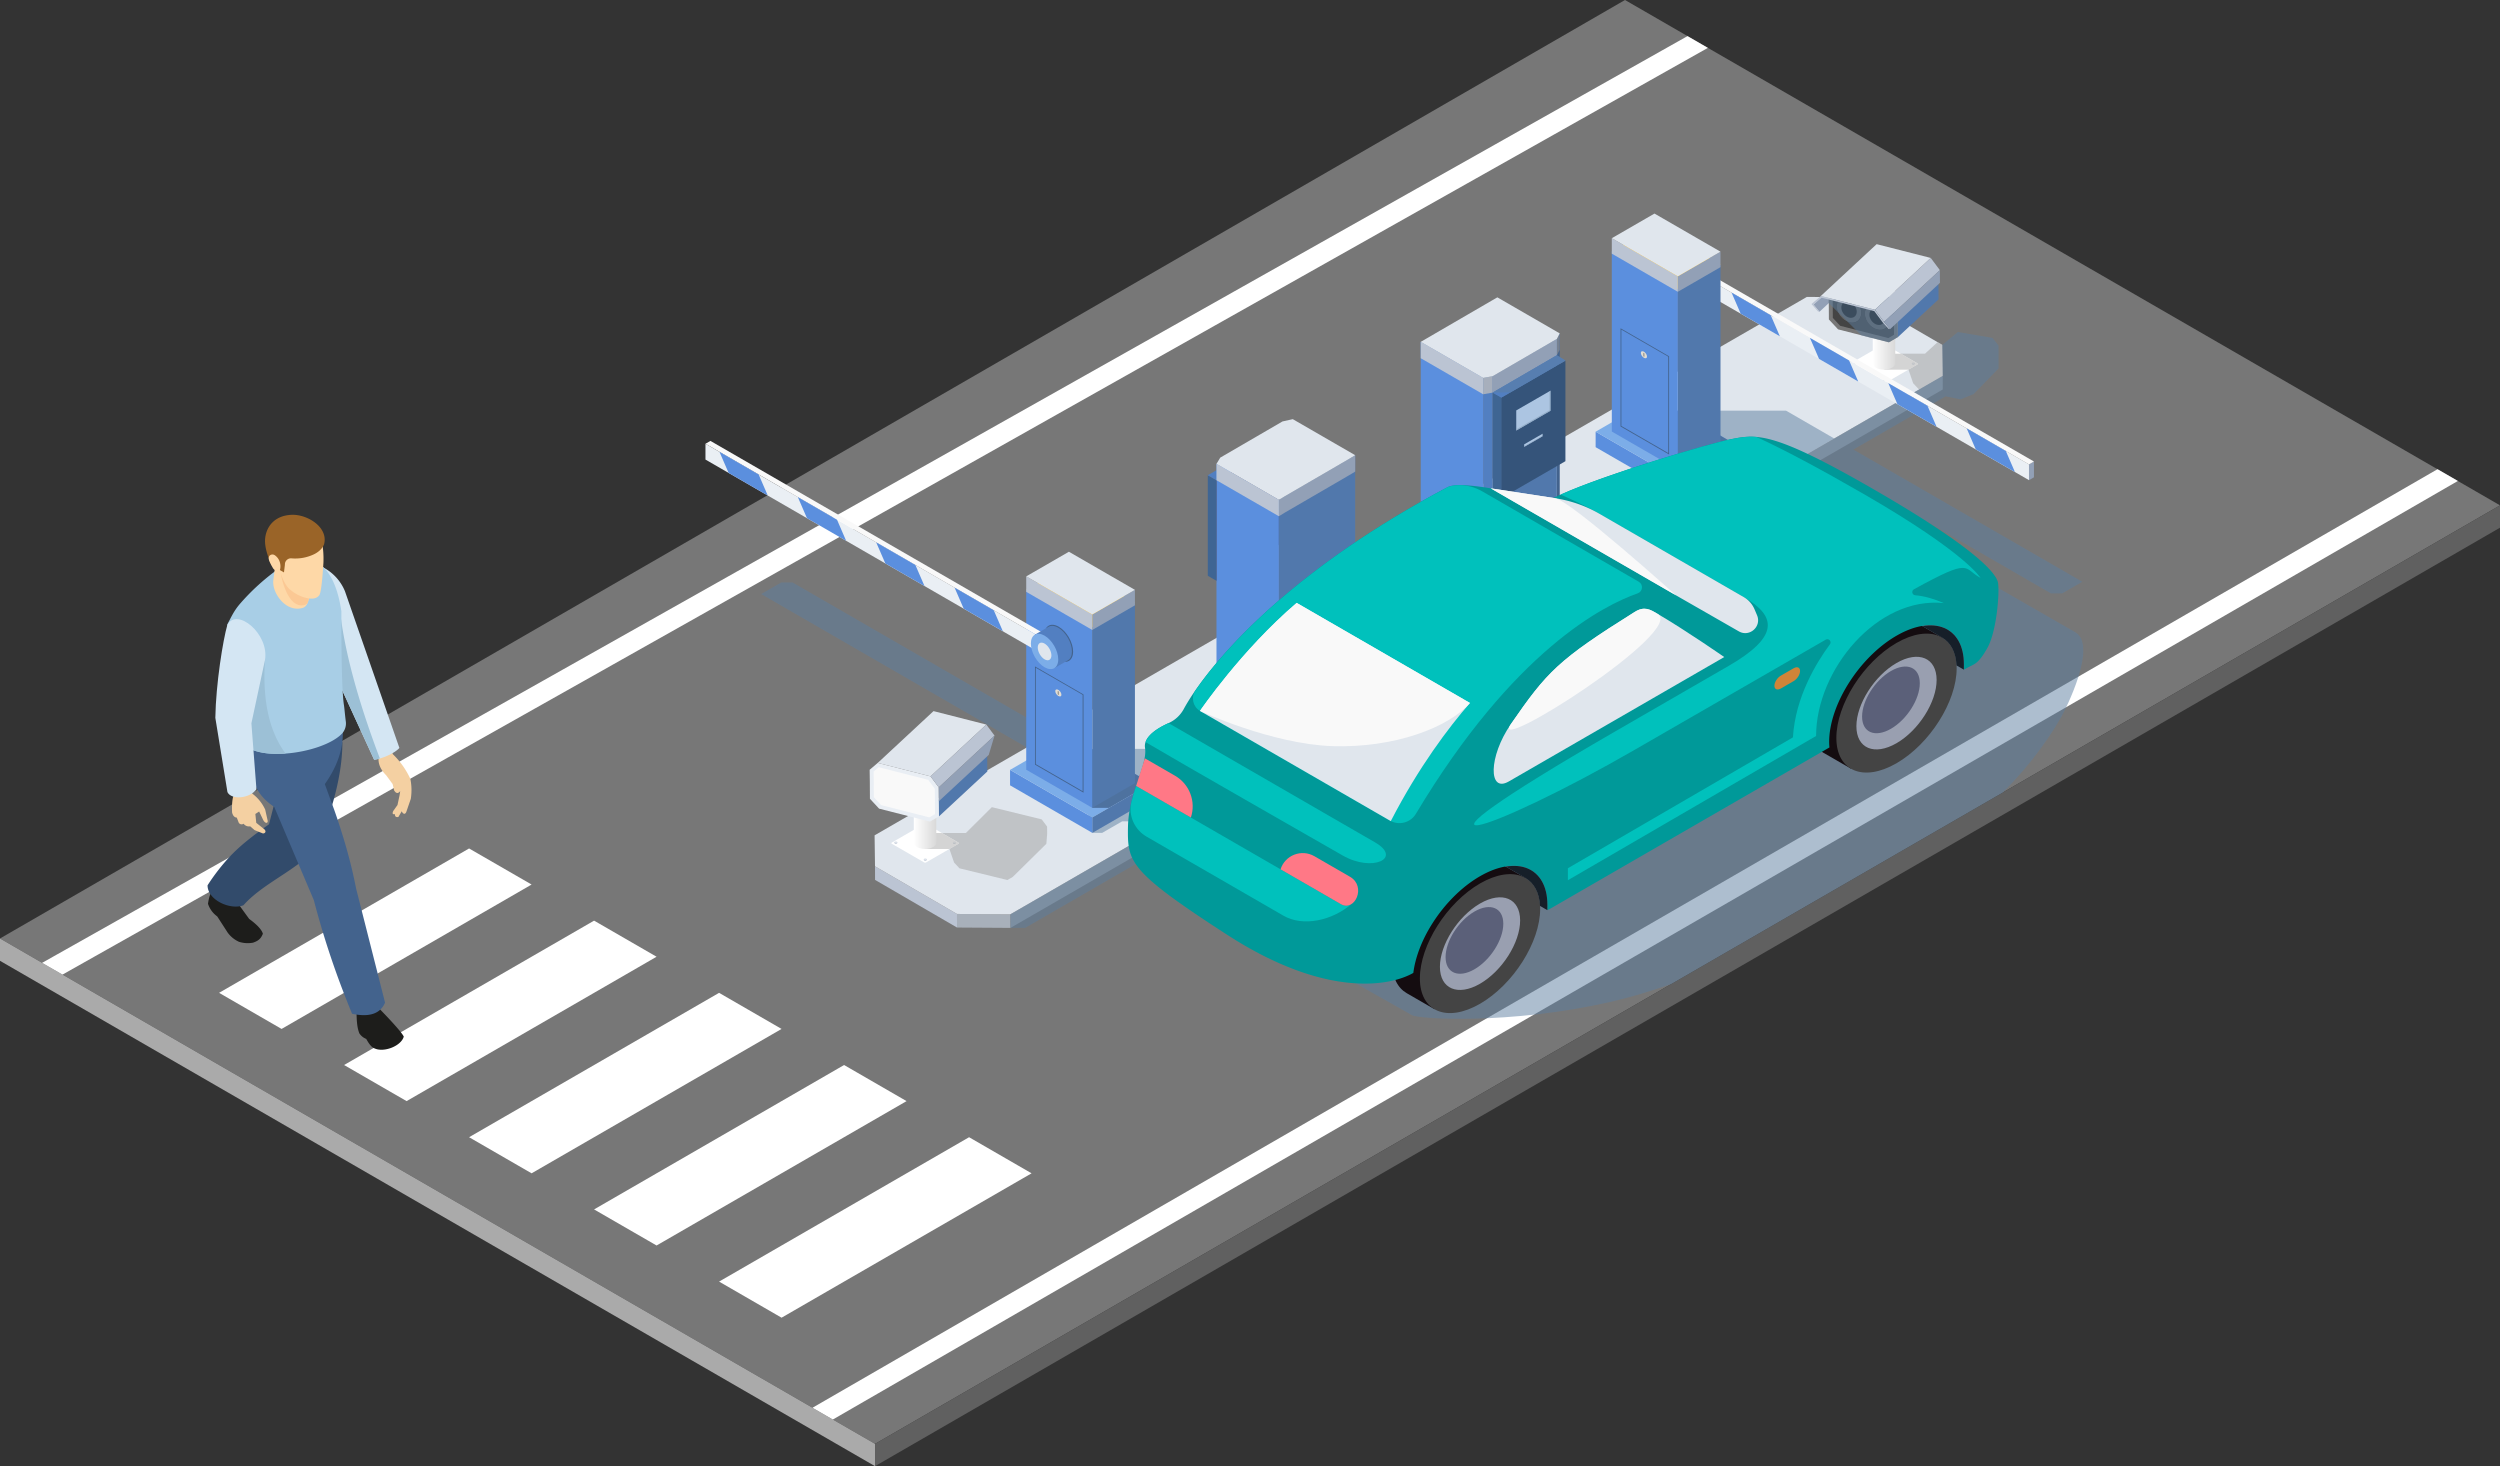 <svg xmlns="http://www.w3.org/2000/svg" width="1330" height="780" fill="none" viewBox="0 0 1330 780">
  <rect x="0" y="0" width="1330" height="780" fill="#333333" stroke="none"/>
  <g clip-path="url(#a)">
    <path fill="#777" d="m1330 268.842-10.29 5.943-588.203 339.723-266.002 153.621L10.29 505.215 0 499.273 864.495 0 1330 268.842Z"/>
    <path fill="#606060" d="M1330 268.843v11.884L465.505 780v-11.871l266.003-153.621L1330 268.843Z"/>
    <path fill="#AAA" d="M465.505 768.129V780L0 511.157v-11.884l465.505 268.856Z"/>
    <path fill="#fff" d="M33.257 518.479 908.586 25.466l-10.834-6.26L22.41 512.232l10.847 6.247Zm409.824 236.705 864.509-499.313-10.83-6.261-864.512 499.313 10.833 6.261Zm72.468-150.186-133.001 76.811 33.244 19.205 133.001-76.81-33.244-19.206Zm-66.5-38.411L316.047 643.41l33.244 19.193 133.001-76.81-33.243-19.206Zm-66.501-38.399-133.002 76.81 33.257 19.206 132.988-76.81-33.243-19.206Zm-66.501-38.412-133.001 76.811 33.257 19.205 132.988-76.81-33.244-19.206Zm-66.5-38.398-133.002 76.81 33.257 19.206 133.002-76.823-33.257-19.193Z"/>
    <path fill="#5C7FA0" d="M421.599 309.854h-5.953l-10.715 6.181 157.599 91.029h5.968l10.714-6.194-157.613-91.016Z" opacity=".5" style="mix-blend-mode:multiply"/>
    <path fill="#BBC4D3" d="m465.505 460.875.026 7.229 43.6 25.346-.013-7.228-43.613-25.347Z"/>
    <path fill="#A8B0BA" d="m509.118 486.222.013 7.228 28.431.186-.027-7.229-28.417-.185Z"/>
    <path fill="#9DA1A5" d="m537.535 486.407.026 7.229 495.979-286.443-.02-7.229-495.985 286.443Z"/>
    <path fill="#E0E6ED" d="m465.279 444.401.226 16.474 43.613 25.347 28.417.185 495.995-286.443-.23-16.474-43.614-25.347-28.43-.185-495.977 286.443Z"/>
    <path fill="#A0A0A0" d="m1033.3 183.49-2.51-1.459-6.69 6.128h-21.76v8.515h12.99l2.46 7.189 2.87 3.104.51.133 12.36-7.136-.23-16.474Z" opacity=".5" style="mix-blend-mode:multiply"/>
    <path fill="#fff" d="m984.541 193.863 17.309 9.987c.3.173.67.173.96 0l17.31-9.987c.21-.12.21-.425 0-.558l-17.64-10.186a.342.342 0 0 0-.32 0l-17.632 10.186c-.212.12-.212.425 0 .558h.013Z"/>
    <path fill="#BBC4D3" d="M1018.63 193.159v.425c0 .106-.08.225-.22.305-.29.172-.77.172-1.06 0-.15-.08-.23-.199-.23-.305v-.425h1.51Z"/>
    <path fill="#E0E6ED" d="M1017.35 193.464c.29.173.77.173 1.06 0 .29-.172.29-.45 0-.61-.29-.172-.77-.172-1.06 0-.29.173-.29.451 0 .61Z"/>
    <path fill="#BBC4D3" d="M1003.19 202.086v.424c0 .106-.08.226-.23.305-.29.173-.77.173-1.06 0-.15-.079-.23-.199-.23-.305v-.424h1.52Z"/>
    <path fill="#E0E6ED" d="M1001.9 202.391c.29.172.77.172 1.06 0 .29-.173.29-.451 0-.61-.29-.172-.77-.172-1.06 0-.29.172-.29.451 0 .61Z"/>
    <path fill="#BBC4D3" d="M987.512 193.04v.425c0 .106-.08.225-.226.305-.292.172-.769.172-1.061 0-.145-.08-.225-.199-.225-.305v-.425h1.512Z"/>
    <path fill="#E0E6ED" d="M986.226 193.345c.291.173.769.173 1.06 0 .292-.172.292-.451 0-.61-.291-.159-.769-.172-1.06 0-.292.173-.292.451 0 .61Z"/>
    <path fill="#B7B7B7" d="M1003.19 188.172h8.04l8.9 5.133c.21.12.21.425 0 .558l-4.85 2.811h-12.84l.76-8.502h-.01Z" opacity=".6"/>
    <path fill="url(#b)" d="M1008.28 143.699v49.54c-.02.876-.6 1.751-1.75 2.414-2.35 1.353-6.14 1.353-8.476 0-1.18-.69-1.764-1.578-1.751-2.48v-49.54l11.987.066h-.01Z"/>
    <path fill="#92A0B6" d="m964.757 162.03 29.677-27.562.053 6.751-26.534 24.644-3.196-3.833Z"/>
    <path fill="#777" d="m1005.2 158.051-28.084-7.163-4.297 3.648.093 6.433.053 8.979 4.88 5.266 27.055 6.897 4.81-2.799-.08-8.979-.05-6.433-4.38-5.849Z"/>
    <path fill="#444" d="m978.959 173.33-3.899-4.204-.053-8.171-.079-5.464 2.718-2.308 26.324 6.711 3.53 4.709.11 13.515-3.03 1.751-25.621-6.539Z"/>
    <path fill="#1B1B1B" d="M1003.24 174.51c2.54-1.967 2.53-6.239-.02-9.542s-6.686-4.386-9.229-2.418c-2.543 1.967-2.534 6.24.019 9.543 2.554 3.302 6.69 4.385 9.23 2.417Z"/>
    <path fill="#606060" d="M998.571 164.271c2.259.571 4.109 2.945 4.139 5.292.02 2.335-1.81 3.781-4.059 3.197-2.255-.584-4.111-2.945-4.138-5.292-.026-2.335 1.804-3.78 4.058-3.197Zm-.027-2.52c-3.606-.915-6.497 1.366-6.471 5.093.027 3.727 2.984 7.508 6.578 8.423 3.589.915 6.499-1.366 6.469-5.093-.02-3.728-2.98-7.508-6.576-8.423Z"/>
    <path fill="#1B1B1B" d="M988.323 170.705c2.544-1.968 2.535-6.24-.019-9.543-2.554-3.303-6.686-4.385-9.229-2.418-2.543 1.967-2.534 6.24.019 9.543 2.554 3.303 6.686 4.385 9.229 2.418Z"/>
    <path fill="#606060" d="M983.653 160.478c2.254.57 4.111 2.944 4.137 5.292.027 2.334-1.803 3.78-4.057 3.196-2.255-.583-4.111-2.944-4.138-5.292-.026-2.334 1.804-3.78 4.058-3.196Zm-.026-2.52c-3.607-.916-6.498 1.366-6.472 5.093.027 3.727 2.984 7.507 6.578 8.422 3.606.916 6.497-1.366 6.471-5.093-.027-3.727-2.984-7.507-6.577-8.422Z"/>
    <path fill="#5C7FA0" d="m1005.2 158.051-28.084-7.163-4.297 3.648.093 6.724 17.358 17.177 14.63 3.674 4.81-2.799-.08-8.979-.05-6.433-4.38-5.849Z" opacity=".5" style="mix-blend-mode:multiply"/>
    <path fill="#BBC4D3" d="m1002.31 171.261-4.84-6.473-28.775-7.334-4.999 4.297 3.448 3.913.809.199-3.196-3.833 4.283-3.648 28.099 7.149 4.371 5.863 3.2 3.515.81.199-3.21-3.847Z"/>
    <path fill="#E0E6ED" d="m997.47 164.788-28.775-7.334 29.677-27.562 28.788 7.334-29.69 27.562Z"/>
    <path fill="#BBC4D3" d="m1002.31 171.261-4.84-6.472 29.69-27.562 4.84 6.486-29.69 27.548Z"/>
    <path fill="#5178AC" d="m1009.71 179.312-.08-8.979 21.61-20.068.08 8.992-21.61 20.055Z"/>
    <path fill="#92A0B6" d="m1002.31 171.261 29.69-27.549.05 6.752-26.53 24.644-3.21-3.847Z"/>
    <path fill="#A0A0A0" d="m557.054 439.733-2.864-3.82-26.534-6.5-13.791 13.728h-12.862l4.097 8.516 2.454 7.175 2.877 3.104 25.513 6.234 2.838-1.645 17.875-17.627.424-5.186-.027-3.979Z" opacity=".5" style="mix-blend-mode:multiply"/>
    <path fill="#fff" d="m474.376 448.844 17.305 9.988a.972.972 0 0 0 .968 0l17.305-9.988c.212-.119.212-.424 0-.557l-17.637-10.186a.338.338 0 0 0-.318 0l-17.636 10.186c-.212.12-.212.425 0 .557h.013Z"/>
    <path fill="#BBC4D3" d="M508.468 448.142v.424c0 .106-.079.225-.225.305-.292.172-.769.172-1.061 0-.146-.08-.225-.199-.225-.305v-.424h1.511Z"/>
    <path fill="#E0E6ED" d="M507.182 448.447c.292.172.769.172 1.061 0 .292-.173.292-.451 0-.61-.292-.173-.769-.173-1.061 0-.292.172-.292.45 0 .61Z"/>
    <path fill="#BBC4D3" d="M493.007 457.068v.424c0 .107-.08.226-.226.305-.291.173-.769.173-1.06 0-.146-.079-.226-.198-.226-.305v-.424h1.512Z"/>
    <path fill="#E0E6ED" d="M491.721 457.373c.291.172.769.172 1.061 0 .291-.172.291-.451 0-.61-.292-.172-.77-.172-1.061 0-.292.172-.292.451 0 .61Z"/>
    <path fill="#BBC4D3" d="M477.346 448.022v.425c0 .106-.079.225-.225.305-.292.172-.769.172-1.061 0-.146-.08-.226-.199-.226-.305v-.425h1.512Z"/>
    <path fill="#E0E6ED" d="M476.06 448.327c.292.173.769.173 1.061 0 .292-.172.292-.451 0-.61-.292-.159-.769-.172-1.061 0-.292.173-.292.451 0 .61Z"/>
    <path fill="#B7B7B7" d="M493.007 443.155h8.049l8.897 5.133c.213.119.213.424 0 .557l-4.853 2.812h-12.836l.756-8.502h-.013Z" opacity=".6"/>
    <path fill="url(#c)" d="M498.112 430.899v17.322c-.013.876-.597 1.751-1.75 2.414-2.347 1.353-6.14 1.353-8.474 0-1.18-.689-1.763-1.578-1.75-2.48v-17.322l11.987.066h-.013Z"/>
    <path fill="#E9EEF4" d="m495.036 413.033-28.086-7.163-4.296 3.648.093 6.433.053 8.992 4.866 5.253 27.051 6.897 4.827-2.785-.079-8.993-.053-6.42-4.376-5.862Z"/>
    <path fill="#F9F9F9" d="m468.78 428.326-3.898-4.205-.053-8.184-.067-5.464 2.719-2.308 26.321 6.711 3.514 4.722.12 13.503-3.024 1.75-25.632-6.525Z"/>
    <path fill="#E0E6ED" d="m495.036 413.033-28.086-7.163 29.677-27.562 28.085 7.163-29.676 27.562Z"/>
    <path fill="#BBC4D3" d="m499.412 418.895-4.376-5.863 29.676-27.562 4.376 5.863-29.676 27.562Z"/>
    <path fill="#5178AC" d="m499.544 434.307-.08-8.992 25.712-23.875.08 8.993-25.712 23.874Z"/>
    <path fill="#92A0B6" d="m499.412 418.895 29.676-27.562-3.076 10.279-26.547 24.644-.053-7.361Z"/>
    <path fill="#5C7FA0" d="M882.636 218.48h67.548l25.632 14.803-41.094 23.755H908.52l-10.635 6.141h-5.224l-10.025-44.699ZM571.11 398.389h67.535l25.646 14.802-41.094 23.756h-26.202l-10.635 6.141h-5.225l-10.025-44.699Z" opacity=".5" style="mix-blend-mode:multiply"/>
    <path fill="#5178AC" d="m581.135 443.088 31.387-18.131v-8.224l-31.387 18.132v8.223Z"/>
    <path fill="#5B8FDE" d="m537.349 417.794 43.786 25.294v-8.223l-43.786-25.294v8.223Z"/>
    <path fill="#7CADE8" d="m581.135 434.865 31.387-18.132-43.786-25.294-31.387 18.132 43.786 25.294Z"/>
    <path fill="#43638D" d="m570.54 392.487 41.982 24.246-22.583 13.038h-8.857l-10.542-37.284Z" opacity=".8"/>
    <path fill="#5178AC" d="m581.082 429.771 22.701-13.104v-96.03l-22.701 13.118v96.016Z"/>
    <path fill="#5B8FDE" d="m545.955 409.491 35.127 20.28v-96.016l-35.127-20.293v96.029Z"/>
    <path fill="#43638D" d="M576.427 369.448v52.259l-25.818-14.908V354.54l25.818 14.908Zm-25.38 37.072 24.916 14.391V369.66l-24.916-14.391v51.251Z"/>
    <path fill="#FFBB16" d="m581.082 333.755 22.701-13.118-35.126-20.28-22.702 13.105 35.127 20.293Z"/>
    <path fill="#92A0B6" d="m581.082 335.135 22.701-13.105v-8.223l-22.701 13.104v8.224Z"/>
    <path fill="#BBC4D3" d="m545.955 314.854 35.127 20.281v-8.224l-35.127-20.28v8.223Z"/>
    <path fill="#E0E6ED" d="m581.082 326.911 22.701-13.104-35.126-20.281-22.702 13.105 35.127 20.28Z"/>
    <path fill="#E1DCD3" d="M564.453 370.269c-.451.518-1.445.213-2.228-.689-.782-.902-1.047-2.055-.596-2.573.451-.517 1.445-.212 2.227.69.783.902 1.048 2.055.597 2.572Z"/>
    <path fill="#938E86" d="M562.995 369.673c.172.093.305.04.305-.133v-1.392c0-.172-.133-.385-.305-.491-.172-.106-.305-.039-.305.133v1.392c0 .173.133.385.305.491Z"/>
    <path fill="#43638D" d="M563.26 333.424c4.217 2.44 7.638 8.356 7.638 13.223 0 4.868-3.421 6.845-7.638 4.404-4.217-2.44-7.638-8.356-7.638-13.224s3.421-6.844 7.638-4.403Z"/>
    <path fill="#B7B2AA" d="m554.044 344.658-2.639 1.525v-8.396l2.639-1.525v8.396Z"/>
    <path fill="#EAEFF4" d="m375.308 244.49 176.097 101.693v-8.396L375.308 236.081v8.409Z"/>
    <path fill="#F9F9F9" d="m551.405 337.787 2.639-1.525-176.098-101.706-2.638 1.525 176.097 101.706Z"/>
    <path fill="#5B8FDE" d="m382.76 240.392 20.846 12.043 4.853 11.195-20.845-12.044-4.854-11.194Zm41.691 24.074 20.845 12.043 4.853 11.195-20.845-12.044-4.853-11.194Zm41.69 24.073 20.846 12.044 4.853 11.194-20.845-12.043-4.854-11.195Zm41.691 24.074 20.845 12.043 4.853 11.195-20.845-12.044-4.853-11.194Z"/>
    <path fill="#527FC1" d="M557.797 333.477c1.326-.796 3.156-.69 5.198.477 4.018 2.321 7.28 7.972 7.28 12.614 0 2.295-.796 3.913-2.082 4.682l-7.28 4.205-10.396-17.787 7.28-4.205v.014Z"/>
    <path fill="#7CADE8" d="M562.982 350.772c0 4.643-3.262 6.526-7.28 4.205-4.018-2.321-7.28-7.971-7.28-12.614 0-4.642 3.262-6.526 7.28-4.204 4.018 2.321 7.28 7.971 7.28 12.613Z"/>
    <path fill="#E0E6ED" d="M559.348 348.677c0 2.321-1.631 3.263-3.633 2.096-2.002-1.154-3.633-3.98-3.633-6.301s1.631-3.263 3.633-2.095c2.002 1.154 3.633 3.979 3.633 6.3Z"/>
    <path fill="#5178AC" d="m892.66 263.179 31.401-18.132v-8.223l-31.401 18.131v8.224Z"/>
    <path fill="#5B8FDE" d="m848.875 237.898 43.785 25.281v-8.224l-43.785-25.294v8.237Z"/>
    <path fill="#7CADE8" d="m892.66 254.955 31.401-18.131-43.786-25.281-31.4 18.118 43.785 25.294Z"/>
    <path fill="#43638D" d="m882.065 212.578 41.996 24.246-22.582 13.038h-8.872l-10.542-37.284Z" opacity=".8"/>
    <path fill="#5C7FA0" d="m986 239.172 49.04-28.319 7.89 1.619 7.01-2.786 13.3-13.675v-12.162l-3.23-4.086-18.42-3.13-8.29 6.857.22 16.474-495.985 286.443.026 7.229h7.837l87.757-50.707h36.811l15.369-8.847-18.406-10.624 57.815-33.398h36.811l31.692-18.304-18.405-10.625 63.305-36.554h36.811l31.692-18.304-18.406-10.625 58.014-33.517h36.811l7.678-4.417 100.363 57.976h5.96l10.71-6.194L986 239.172Z" opacity=".5" style="mix-blend-mode:multiply"/>
    <path fill="url(#d)" d="M899.715 136.02c1.326-.796 3.156-.69 5.198.477 4.018 2.321 7.28 7.972 7.28 12.614 0 2.294-.796 3.913-2.082 4.682l-7.28 4.205-10.396-17.787 7.28-4.205v.014Z"/>
    <path fill="#58465A" d="M904.913 153.315c0 4.643-3.262 6.526-7.28 4.205-4.018-2.321-7.28-7.971-7.28-12.614 0-4.642 3.262-6.526 7.28-4.204 4.018 2.321 7.28 7.971 7.28 12.613Z"/>
    <path fill="#92A0B6" d="m1082.06 253.921-2.64 1.525v-8.396l2.64-1.525v8.396Z"/>
    <path fill="#EAEFF4" d="m906.862 155.796 172.558 99.65v-8.396L906.862 147.4v8.396Z"/>
    <path fill="#F9F9F9" d="m1079.42 247.05 2.64-1.525-172.559-99.65-2.639 1.525 172.558 99.65Z"/>
    <path fill="#5B8FDE" d="m921.184 155.663 20.845 12.044 4.853 11.194-20.845-12.043-4.853-11.195Zm41.69 24.074 20.845 12.043 4.854 11.195-20.846-12.044-4.853-11.194Zm41.686 24.073 20.85 12.044 4.85 11.194-20.84-12.043-4.86-11.195Zm41.7 24.074 20.84 12.044 4.85 11.194-20.84-12.043-4.85-11.195Z"/>
    <path fill="#5178AC" d="m892.607 249.862 22.702-13.104v-96.017l-22.702 13.105v96.016Z"/>
    <path fill="#5B8FDE" d="m857.48 229.582 35.127 20.28v-96.016l-35.127-20.294v96.03Z"/>
    <path fill="#FFBB16" d="m892.607 153.846 22.702-13.104-35.127-20.294-22.702 13.105 35.127 20.293Z"/>
    <path fill="#92A0B6" d="m892.607 155.239 22.702-13.118v-8.224l-22.702 13.118v8.224Z"/>
    <path fill="#BBC4D3" d="m857.48 134.945 35.127 20.294v-8.224l-35.127-20.293v8.223Z"/>
    <path fill="#E0E6ED" d="m892.607 147.015 22.702-13.118-35.127-20.28-22.702 13.105 35.127 20.293Z"/>
    <path fill="#43638D" d="M887.953 189.539v52.259l-25.818-14.909V174.63l25.818 14.909Zm-25.381 37.072 24.917 14.391v-51.251l-24.917-14.391v51.251Z"/>
    <path fill="#E1DCD3" d="M875.979 190.36c-.451.517-1.446.212-2.228-.689-.783-.902-1.048-2.056-.597-2.573.451-.517 1.446-.212 2.228.69.782.901 1.047 2.055.597 2.572Z"/>
    <path fill="#938E86" d="M874.533 189.764c.173.093.305.039.305-.133v-1.392c0-.173-.132-.385-.305-.491-.172-.106-.304-.04-.304.133v1.392c0 .172.132.385.304.491Z"/>
    <path fill="#5C7FA0" d="m862.811 274.307 21.005 12.123-52.418 30.281h-39.662l-3.978-42.404h75.053Z" opacity=".5" style="mix-blend-mode:multiply"/>
    <path fill="#43638D" d="M829.78 177.363v116.296l-1.525 2.931.013-116.296 1.512-2.931Z"/>
    <path fill="#5178AC" d="m828.268 180.294-.013 116.296-34.172 19.856V200.15l34.185-19.856Z"/>
    <path fill="#527FC1" d="M794.083 200.149v116.297l-5.052.902V201.051l5.052-.902Z"/>
    <path fill="#5B8FDE" d="M789.031 201.051v116.297l-33.204-19.18V181.872l33.204 19.179Z"/>
    <path fill="#768191" d="M829.78 177.363v8.701l-1.525 2.931.013-8.701 1.512-2.931Z"/>
    <path fill="#92A0B6" d="m828.268 180.294-.013 8.701-34.172 19.869v-8.714l34.185-19.856Z"/>
    <path fill="#A7AFBC" d="M794.083 200.149v8.715l-5.052.888v-8.701l5.052-.902Z"/>
    <path fill="#BBC4D3" d="M789.031 201.051v8.701l-33.204-19.179v-8.701l33.204 19.179Z"/>
    <path fill="#E0E6ED" d="m829.78 177.362-1.512 2.932-34.185 19.856-5.052.901-33.204-19.179 40.762-23.689 33.191 19.179Z"/>
    <path fill="#3F6593" d="m798.711 265.036-4.628-2.666v-53.506l4.628 2.666v53.506Z"/>
    <path fill="#35547A" d="m832.803 245.352-34.092 19.684V211.53l34.092-19.697v53.519Z"/>
    <path fill="#ACC5E2" d="m806.641 218.347 18.233-10.518v10.691l-18.233 10.531v-10.704Z"/>
    <path fill="#8CA6BF" d="M824.33 218.215v-10.081l.544-.305v10.691l-18.233 10.531v-.637l17.689-10.199Z" opacity=".7" style="mix-blend-mode:multiply"/>
    <path fill="#ACC5E2" d="m810.871 236.386 9.772-5.637v1.353l-9.772 5.637v-1.353Z"/>
    <path fill="#8CA6BF" d="M820.352 231.943v-1.035l.291-.159v1.353l-9.772 5.637v-.332l9.481-5.464Z" opacity=".7" style="mix-blend-mode:multiply"/>
    <path fill="#527FC1" d="m798.711 211.53-4.628-2.666 34.172-19.869 4.548 2.838-34.092 19.697Z"/>
    <path fill="#5C7FA0" d="m794.083 208.864 34.172-19.869 4.548 2.838-29.252 16.898-9.468.133ZM749.422 339.79l21.004 12.136-52.431 30.268h-37.62l-6.02-42.404h75.067Z" opacity=".5" style="mix-blend-mode:multiply"/>
    <path fill="#3F6593" d="m647.171 308.992-4.628-2.666V252.82l4.628 2.666v53.506Z"/>
    <path fill="#2D2430" d="m681.264 289.308-34.093 19.684v-53.506l34.093-19.697v53.519Z"/>
    <path fill="#527FC1" d="m647.171 255.486-4.628-2.666 34.106-19.697 4.615 2.666-34.093 19.697Z"/>
    <path fill="#5178AC" d="m680.375 265.951 3.183-1.963 34.185-19.869 3.222-1.95v116.297l-3.222 1.949-34.185 19.869-3.183 1.963V265.951Z"/>
    <path fill="#5B8FDE" d="M680.375 265.951v116.296l-33.204-19.179V246.772l33.204 19.179Z"/>
    <path fill="#92A0B6" d="m680.375 265.951 3.183-1.963 34.185-19.869 3.222-1.95v8.701l-3.222 1.95-34.185 19.869-3.183 1.963v-8.701Z"/>
    <path fill="#BBC4D3" d="M680.375 265.951v8.701l-33.204-19.166v-8.714l33.204 19.179Z"/>
    <path fill="#E0E6ED" d="m720.965 242.169-3.222 1.95-34.185 19.869-3.183 1.963-33.204-19.179 2.003-3.316 33.111-19.246 5.476-1.22 33.204 19.179Z"/>
    <path fill="#5C7FA0" d="M681.012 500.162s46.04 26.408 70.187 39.937c3.62 2.029 51.662 5.146 105.327-7.03 10.648-2.414 21.76-5.796 32.594-9.589l176.4-101.879c9.95-9.895 22.03-24.26 30.99-40.03 2.31-4.046 19.41-37.682 7.8-45.07l-90.86-52.167-346.56 160.757v35.348c0 8.595 6.63 15.386 14.135 19.71l-.013.013Z" opacity=".5" style="mix-blend-mode:multiply"/>
    <path fill="#140C10" d="M749.966 483.914c5.795-9.139 13.791-17.336 22.622-22.442 8.831-5.107 16.841-6.141 22.622-3.688.544.226 1.074.491 1.578.783l14.772 8.528-48.387 69.821-14.772-8.529c-4.866-2.812-7.797-8.422-7.797-16.434 0-8.833 3.58-18.9 9.375-28.039h-.013Z"/>
    <path fill="#444" d="M755.376 520.482c0 8.834 3.58 14.776 9.375 17.216 5.795 2.454 13.791 1.406 22.622-3.687 8.832-5.107 16.828-13.304 22.622-22.442 5.795-9.139 9.375-19.206 9.375-28.04s-3.58-14.776-9.375-17.216c-5.794-2.454-13.79-1.406-22.622 3.687-8.831 5.107-16.827 13.304-22.622 22.442-5.795 9.139-9.375 19.206-9.375 28.04Z"/>
    <path fill="#999FB0" d="M766.037 514.328c0 11.778 9.548 15.823 21.336 9.019 11.775-6.804 21.336-21.872 21.336-33.65 0-11.778-9.547-15.824-21.336-9.02-11.775 6.805-21.336 21.872-21.336 33.651Z"/>
    <path fill="#5B6079" d="M769.047 509.168c0 8.489 6.869 11.393 15.356 6.499 8.486-4.894 15.355-15.744 15.355-24.233s-6.882-11.393-15.355-6.486c-8.487 4.895-15.356 15.744-15.356 24.233v-.013Z"/>
    <path fill="#140C10" d="M971.533 355.945c5.795-9.138 13.791-17.335 22.622-22.442 8.835-5.106 16.845-6.141 22.625-3.687.54.225 1.06.491 1.56.782l14.79 8.529-48.389 69.82-14.786-8.528c-4.853-2.812-7.797-8.423-7.797-16.434 0-8.834 3.58-18.901 9.375-28.04Z"/>
    <path fill="#444" d="M976.943 392.527c0 8.833 3.581 14.762 9.375 17.216 5.795 2.454 13.792 1.406 22.622-3.687 8.83-5.107 16.84-13.304 22.62-22.442 5.8-9.139 9.38-19.206 9.38-28.04s-3.58-14.776-9.38-17.216c-5.79-2.454-13.79-1.406-22.62 3.687-8.83 5.107-16.827 13.304-22.622 22.442-5.781 9.139-9.375 19.206-9.375 28.04Z"/>
    <path fill="#999FB0" d="M987.604 386.372c0 11.779 9.548 15.824 21.336 9.02 11.78-6.804 21.34-21.872 21.34-33.65 0-11.778-9.55-15.824-21.34-9.02-11.775 6.805-21.336 21.872-21.336 33.65Z"/>
    <path fill="#5B6079" d="M990.628 381.213c0 8.489 6.869 11.393 15.352 6.499 8.49-4.894 15.36-15.744 15.36-24.233s-6.87-11.393-15.36-6.499c-8.483 4.894-15.352 15.744-15.352 24.233Z"/>
    <path fill="#099" d="M600.084 440.157c.212-18.384 10.542-33.053 9.07-42.298-.955-6.009 6.922-10.664 12.544-13.184a17.148 17.148 0 0 0 8.102-7.547c9.11-16.859 46.584-68.295 140.268-117.941 3.62-1.924 13.022-1.035 22.954.596 14.772 2.414 30.764 6.592 30.764 6.592 17.782-10.266 84.216-30.228 97.649-32.84 13.433-2.613 22.344-3.834 75.677 26.965 53.338 30.798 64.948 44.354 65.838 49.566.87 5.213-.7 25.997-5.76 34.831-5.05 8.82-6.88 8.237-10.74 10.465l-1.68.889.01-2.905c0-9.895-4-16.54-10.5-19.286-6.48-2.745-15.43-1.578-25.34 4.139-9.892 5.716-18.856 14.895-25.34 25.134-6.485 10.227-10.489 21.514-10.489 31.409 0 1.008.066 1.963.146 2.905l-148.384 85.697-1.697.862c0-.319.013-2.587.013-2.892 0-9.895-4.004-16.54-10.502-19.285-6.484-2.746-15.435-1.579-25.34 4.138-9.893 5.717-18.857 14.895-25.341 25.135-5.397 8.502-9.03 17.72-10.118 26.289-12.173 7.029-46.464 13.701-99.015-20.281-52.537-33.968-53.015-38.756-52.802-57.153h.013Z"/>
    <path fill="#161F29" d="m1033.11 339.167.03-.027-10.5-6.061c4.39-.73 8.34-.398 11.64.995 6.49 2.745 10.5 9.39 10.5 19.285 0 .279 0 2.626-.01 2.905l-3.9-2.255c-.37-7.162-3.21-12.229-7.74-14.842h-.02ZM811.533 467.122l.027-.027-10.502-6.061c4.389-.73 8.34-.398 11.642.995 6.485 2.745 10.502 9.39 10.502 19.285 0 .305 0 2.573-.013 2.892l-3.898-2.255c-.372-7.149-3.223-12.216-7.744-14.829h-.014Z"/>
    <path fill="#099" d="M744.197 485.625c3.275-28.703 36.188-50.323 68.304-36.754-25.818-2.692-48.718 15.068-61.143 38.372-6.233 11.699-8.527 10.2-7.174-1.631l.013.013Z"/>
    <path fill="#00C1BC" d="M971.254 340.321c-49.01 28.278-78.276 45.11-101.388 58.453-77.03 44.486-141.356 65.868-10.622-9.629l60.321-34.844c26.415-15.254 26.256-26.183 8.116-36.648-18.14-10.465-64.578-37.298-76.658-44.261-6.75-3.9-14.865-7.666-20.739-10.253 23.722-10.744 79.031-27.23 91.151-29.591 4.27-.836 8.076-1.512 13.009-1.088 14.917 6.897 33.548 16.792 57.271 30.48 54.395 31.409 61.925 44.513 61.925 44.513-9.49-5.12-4.27-11.102-35.42 6.048-1.47.81-1.02 3.038.67 3.184 4.88.411 9.68 1.804 15.28 4.165-35.52-3.714-68.008 35.599-68.008 70.695l-132.046 76.731v-6.367l119.727-69.621c1.26-21.461 12.558-39.897 19.679-49.514 1.1-1.498-.65-3.395-2.268-2.467v.014Z"/>
    <path fill="#CF8438" d="m954.228 362.338-6.829 3.94c-1.883 1.087-3.408.438-3.408-1.446 0-1.883 1.525-4.297 3.408-5.385l6.829-3.939c1.883-1.088 3.408-.438 3.408 1.445 0 1.884-1.525 4.298-3.408 5.385Z"/>
    <path fill="#00C1BC" d="m739.371 436.523-100.885-58.255c-3.899-2.241-5.039-7.321-2.48-11.022 15.541-22.469 54.54-65.894 134.089-108.046 1.326-.703 3.448-1.021 6.073-1.075 4.297-.079 8.553 1.062 12.266 3.21l83.381 48.148c2.52 1.459 2.201 5.199-.544 6.167-18.034 6.287-65.957 30.361-118.003 117.278-2.865 4.788-9.057 6.393-13.884 3.595h-.013Zm-129.925-41.741c1.511-4.51 7.611-8.012 12.226-10.081 21.548 12.442 97.026 56.026 109.782 63.401 14.905 8.608-1.498 16.062-17.198 6.99-13.592-7.852-85.132-48.612-104.81-60.297v-.013Zm-5.039 23.317 108.92 62.91c2.228 1.287 4.35.929 5.994-.318-10.807 9.311-26.255 12.388-36.519 6.459-7.28-4.204-48.639-28.092-72.786-42.032-6.445-3.714-9.866-11.208-8.115-18.437.729-2.998 1.604-5.863 2.506-8.582Z"/>
    <path fill="#FF7886" d="m625.106 412.688-16.032-9.258-4.667 14.683 29.133 16.818c2.837-8.475-.69-17.773-8.421-22.243h-.013Zm93.101 53.758-18.949-10.943c-6.856-3.953-15.607-.57-18.008 6.977l32.091 18.529c7.412 4.284 13.751-9.43 4.866-14.563Z"/>
    <path fill="#E0E6ED" d="M869.588 325.598c-40.789 25.533-46.611 31.859-65.878 59.753-11.815 17.11-12.027 36.741-1.008 30.374l114.596-66.173s-20.195-14.046-35.445-22.972c-3.938-2.308-6.975-4.298-12.279-.982h.014Z"/>
    <path fill="#F9F9F9" d="M869.588 325.598c-40.789 25.533-46.611 31.859-65.878 59.753-11.815 17.11 93.393-49.858 78.143-58.771-3.938-2.308-6.975-4.298-12.279-.982h.014Z"/>
    <path fill="#E0E6ED" d="m793.035 259.783 98.578 56.928 33.456 19.18c5.675 3.249 12.226-2.56 9.68-8.582l-1.34-3.157a13.627 13.627 0 0 0-5.741-6.499l-76.658-44.261a68.22 68.22 0 0 0-23.79-8.356l-34.198-5.239.013-.014Z"/>
    <path fill="#F9F9F9" d="m793.035 259.783 98.578 56.928s-55.999-50.402-64.379-51.688l-34.199-5.24Z"/>
    <path fill="#E0E6ED" d="m689.817 320.744 92.186 53.24c-11.364 13.092-27.197 33.982-42.102 62.844l-101.508-58.626s21.919-32.217 51.424-57.458Z"/>
    <path fill="#F9F9F9" d="m689.817 320.744 92.186 53.24c-11.364 13.092-40.259 23.968-72.839 22.973-32.581-.995-70.771-18.755-70.771-18.755s21.919-32.217 51.424-57.458Z"/>
    <path fill="#1D1D1B" d="M113.509 473.29c-1.591 1.379-2.361 4.191-2.864 7.507a13.386 13.386 0 0 0 4.919 6.738l5.53 8.568a15.06 15.06 0 0 0 6.113 4.961c2.387.743 4.906.888 7.372.451 3.302-1.128 4.31-2.441 5.278-4.762-.676-2.387-3.58-5.199-7.306-7.905l-5.291-7.295-.491-7.454-9.468-5.531-3.792 4.722Z"/>
    <path fill="#324B6B" d="M182.157 394.848c-.013 15.638-4.415 32.894-11.563 51.171-.145.385-.291.756-.464 1.114-2.029 4.457-5.914 8.304-10.634 11.925-9.455 7.268-22.225 13.701-29.982 22.548-6.869 2.692-19.095-2.706-19.095-10.611a108.174 108.174 0 0 1 12.107-15.572c5.436-5.69 11.616-10.531 20.593-16.911l8.593-33.61 30.419-10.054h.026Z"/>
    <path fill="#1D1D1B" d="M189.689 538.414c.014 4.457.305 8.569 1.525 11.394a7.766 7.766 0 0 0 3.62 2.892c1.353 2.467 2.785 4.509 4.482 5.066 4.986 2.282 14.123-1.3 15.489-6.287-1.366-3.077-13.314-15.187-13.314-15.187l-1.909-8.329-10.569 3.05.663 7.375.013.026Z"/>
    <path fill="#43638D" d="M189.464 472.759a265.022 265.022 0 0 0-6.763-26.952 329.578 329.578 0 0 0-5.039-15.386l-.185-.477c-3.687-10.094-2.546-6.95-4.668-12.8 6.325-8.913 10.277-19.007 9.494-29.976l-53.678-15.479.412 3.94 2.532 11.725 2.705 12.455c-1.339 10.345-.875 21.115 11.471 29.365.053.04.119.107.159.133l21.057 49.58a456.375 456.375 0 0 0 16.178 50.031 472.248 472.248 0 0 0 4.164 10.412c9.375 2.003 15.103-.133 17.543-5.942l-15.382-60.616v-.013Z"/>
    <path fill="#F4D0A2" d="m198.229 397.514 3.169 5.451c-.305 3.701 1.34 6.791 4.084 9.524l3.395 4.616.809 3.435c1.233 1.91 2.267 1.552 3.235.318l-.344 2.228-1.101 5.16-2.228 3.144c-.769 1.631-.199 1.936.862 1.737-.066 1.38.69 1.698 1.817 1.512l1.803-3.05c.557 1.379 1.711 1.989 2.4.411l2.414-7.004a29.952 29.952 0 0 0-.226-10.597 43.617 43.617 0 0 0-9.295-13.145l-3.183-7.189-7.611 3.476v-.027Z"/>
    <path fill="#D4E6F3" d="M212.484 397.912c-2.122 2.374-6.749 4.549-10.37 5.61a17.601 17.601 0 0 1-3.076.65l-24.081-52.405-4.336-9.417-.172-41.197a25.06 25.06 0 0 1 13.061 13.37l28.974 83.402v-.013Z"/>
    <path fill="#9CC0D6" d="M202.101 403.509a17.62 17.62 0 0 1-3.076.65l-24.081-52.405 6.511-22.363c2.943 21.806 10.833 48.466 20.646 74.118Z"/>
    <path fill="#A8CEE6" d="M181.892 390.338c-5.33 5.518-18.034 9.709-29.955 10.558-6.975.504-13.684-.132-18.498-2.334a7.663 7.663 0 0 1-4.363-6.818c-.092-3.382-.358-7.626-.424-9.762l-.902-8.834-1.14-11.048-5.675-29.923c2.466-4.642 3.407-6.871 6.298-10.439a116.771 116.771 0 0 1 22.158-20.001h22.662c5.198 5.159 8.049 13.449 9.574 23.503 0 0-.252 40.202 1.366 49.951.239 1.433.57 5.624.968 8.529a7.99 7.99 0 0 1-2.069 6.618Z"/>
    <path fill="#FED8A7" d="M163.487 321.049a4.04 4.04 0 0 1-2.254 2.294c-9.256 2.905-16.854-8.316-15.794-14.921.862-6.791 1.366-10.492 1.366-10.492l17.915 4.695s.199 1.778.305 4.298c.172 4.271.119 10.677-1.525 14.139l-.013-.013Z"/>
    <path fill="#FBC894" d="M163.487 321.062a4.91 4.91 0 0 1-2.931 1.021c-8.46 0-11.165-16.924-11.165-16.924l15.621 1.764c.185 4.271.119 10.677-1.525 14.139Z"/>
    <path fill="#FED8A7" d="M148.211 301.232s1.936 8.224 5.41 11.779a20.402 20.402 0 0 0 11.099 5.438c2.108.106 3.766-.08 5.132-1.778 1.365-1.697 2.214-17.349 2.214-17.349a49.821 49.821 0 0 0-.809-11.234c-.994-4.961-4.376-14.935-17.994-12.959-6.577.955-10.635 5.014-11.497 11.155-.676 4.881 2.997 13.569 2.997 13.569l3.448 1.379Z"/>
    <path fill="#9A6428" d="m144.604 300.861 6.471 3.661.491-4.099a3.244 3.244 0 0 1 3.076-3.395h.292a23.104 23.104 0 0 0 12.425-2.308c4.336-2.255 5.092-5.345 5.092-5.345 2.188-8.913-8.885-15.784-17.212-15.492-10.131.358-14.229 7.573-14.242 13.94-.013 5.783 3.607 13.038 3.607 13.038Z"/>
    <path fill="#FED8A7" d="M146.049 295.304a2.132 2.132 0 0 0-2.731.437 2.39 2.39 0 0 0-.332 1.698 5.8 5.8 0 0 0 .57 1.671c.425.929.902 1.831 1.419 2.706.332.756.955 1.34 1.711 1.658.795.199 1.737.783 2.161.04a7.245 7.245 0 0 0 .226-3.568 6.866 6.866 0 0 0-3.024-4.656v.014Z"/>
    <path fill="#9CC0D6" d="M151.937 400.91c-6.975.504-13.685-.133-18.498-2.335a7.661 7.661 0 0 1-4.363-6.817c-.093-3.383-.358-7.627-.424-9.763l-.902-8.833 13.234-22.376c-1.339 20.201 1.565 37.43 10.953 50.11v.014Z"/>
    <path fill="#F4D0A2" d="m123.215 414.651 1.525 7.202c-1.153 2.334-1.445 6.008-1.273 10.385.438 1.751 1.273 2.653 2.506 2.719l.995 2.627a1.767 1.767 0 0 0 2.626.623 3.469 3.469 0 0 0 3.5 1.393l2.334 2.016 4.456 1.79c1.485-.039 1.949-1.432.331-2.56l-3.885-3.103-.478-4.709 2.016-1.313 1.114 2.334 1.008 2.123c1.034 1.989 2.612 2.042 2.413.411l-1.326-5.903a22.252 22.252 0 0 0-6.882-8.502l-2.36-8.78-8.62 1.233v.014Z"/>
    <path fill="#D4E6F3" d="M120.934 332.469c-2.28 7.905-6.073 31.169-6.378 49.42l6.445 39.513c1.975 4.218 11.589 3.555 15.435-1.433l-2.692-35.162 7.24-33.756c2.294-13.94-15.037-28.053-20.05-18.596v.014Z"/>
  </g>
  <defs>
    <linearGradient id="b" x1="1008.28" x2="996.29" y1="170.147" y2="170.147" gradientUnits="userSpaceOnUse">
      <stop stop-color="#D9D9D9"/>
      <stop offset="1" stop-color="#fff"/>
    </linearGradient>
    <linearGradient id="c" x1="498.112" x2="486.125" y1="441.245" y2="441.245" gradientUnits="userSpaceOnUse">
      <stop stop-color="#D9D9D9"/>
      <stop offset="1" stop-color="#fff"/>
    </linearGradient>
    <linearGradient id="d" x1="912.193" x2="892.435" y1="146.75" y2="146.75" gradientUnits="userSpaceOnUse">
      <stop stop-color="#2D2430"/>
      <stop offset="1" stop-color="#443646"/>
    </linearGradient>
    <clipPath id="a">
      <path fill="#fff" d="M0 0h1330v780H0z"/>
    </clipPath>
  </defs>
</svg>
